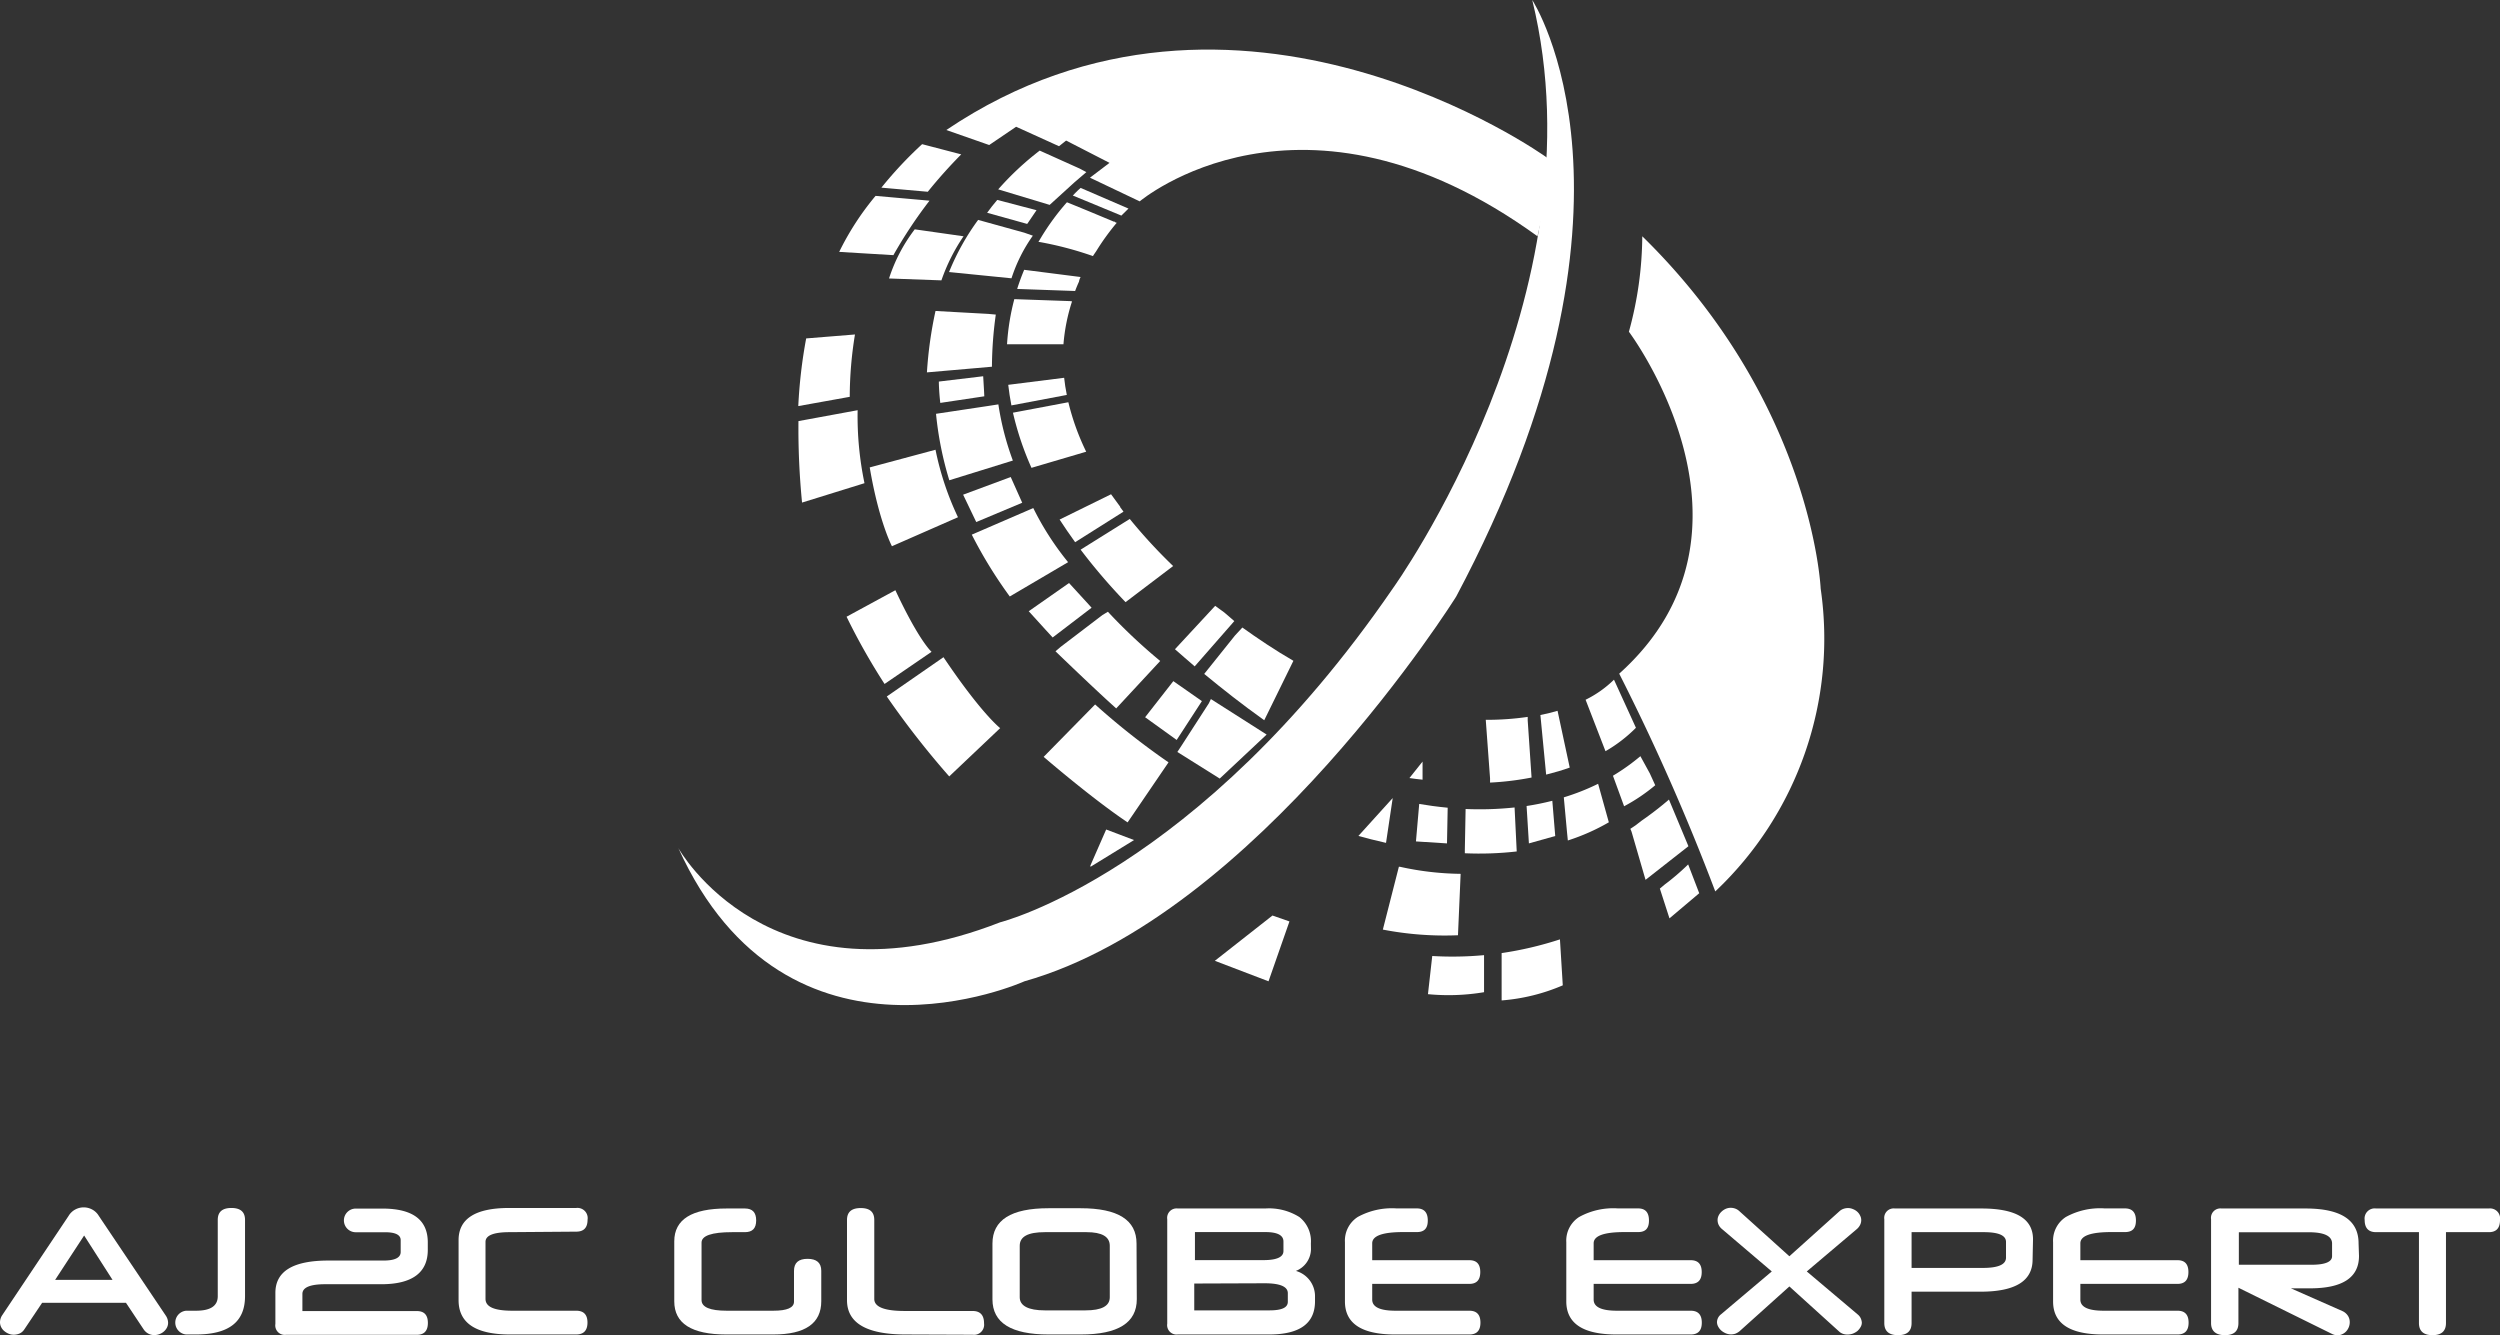 <svg viewBox="0 0 291.5 155.69" xmlns="http://www.w3.org/2000/svg"><rect x="0" y="0" width="291.5" height="155.69" fill="#333333" stroke="none"/><g fill="#fff"><path d="m14.69 151.91h-9.78l-2.07 3.09a1.31 1.31 0 0 1 -.56.49 1.82 1.82 0 0 1 -.66.14 1.54 1.54 0 0 1 -.59-.11 1.94 1.94 0 0 1 -.52-.31 1.37 1.37 0 0 1 -.37-.46 1.28 1.28 0 0 1 -.14-.59 1.52 1.52 0 0 1 .26-.81l7.74-11.58a2 2 0 0 1 .79-.75 2.08 2.08 0 0 1 1.94 0 2 2 0 0 1 .79.75l7.79 11.6a1.53 1.53 0 0 1 .29.86 1.24 1.24 0 0 1 -.14.58 1.55 1.55 0 0 1 -.36.45 1.63 1.63 0 0 1 -.51.3 1.67 1.67 0 0 1 -.59.11 1.46 1.46 0 0 1 -.69-.16 1.54 1.54 0 0 1 -.57-.52zm-8.26-2.68h6.69l-3.31-5.17z"/><path d="m28.57 151.14c0 3-1.9 4.46-5.72 4.46h-1.14a1.39 1.39 0 0 1 0-2.77h1.14c1.7 0 2.54-.56 2.54-1.69v-8.9c0-.93.53-1.39 1.59-1.39s1.59.46 1.59 1.39z"/><path d="m49.88 145.74c0 2.64-1.81 4-5.41 4h-6.55c-1.77 0-2.66.38-2.66 1.13v2h13.34q1.29 0 1.29 1.38c0 .92-.43 1.39-1.29 1.39h-15.27a1.1 1.1 0 0 1 -1.22-1.27v-3.62c0-2.52 2.06-3.77 6.18-3.77h6.43c1.32 0 2-.33 2-1v-1.38c0-.61-.61-.92-1.81-.92h-3.43a1.38 1.38 0 1 1 0-2.76h3.11q5.29 0 5.29 3.94z"/><path d="m59.42 143.67c-1.87 0-2.81.38-2.81 1.13v6.65c0 .92 1 1.38 3.13 1.38h7.44q1.32 0 1.32 1.38c0 .92-.44 1.39-1.32 1.39h-7.71q-6 0-6-4v-7q0-3.75 5.9-3.75h7.82a1.19 1.19 0 0 1 1.32 1.37c0 .93-.44 1.39-1.32 1.39z"/><path d="m95.76 151.72c0 2.58-1.86 3.88-5.59 3.88h-5.49q-6.06 0-6.06-3.86v-7q0-3.83 6.11-3.83h2.13c.87 0 1.31.46 1.31 1.39s-.44 1.37-1.31 1.37h-1.5c-2.37 0-3.56.41-3.56 1.22v6.7c0 .83 1 1.24 2.93 1.24h5.44c1.61 0 2.41-.35 2.41-1.06v-3.59c0-.94.53-1.4 1.58-1.4s1.6.46 1.6 1.4z"/><path d="m105.61 155.6q-6.85 0-6.85-4v-9.35c0-.93.53-1.39 1.6-1.39s1.58.46 1.58 1.39v9.21c0 .93 1.19 1.4 3.56 1.4h7.9c.89 0 1.34.48 1.34 1.44a1.18 1.18 0 0 1 -1.34 1.33z"/><path d="m132.55 151.49q0 4.11-6.52 4.11h-3.78q-6.52 0-6.53-4.09v-6.51q0-4.12 6.53-4.12h3.75q6.53 0 6.52 4.12zm-3.15-6.23c0-1.06-.9-1.59-2.71-1.59h-4.86c-2 0-2.93.53-2.93 1.59v6c0 1 1 1.53 2.93 1.53h4.73c1.9 0 2.84-.51 2.84-1.53z"/><path d="m152.86 145.66a2.77 2.77 0 0 1 -1.76 2.53 3.06 3.06 0 0 1 2.23 2.86v.68q0 3.87-5.34 3.87h-10.66a1.1 1.1 0 0 1 -1.23-1.26v-12.18a1.1 1.1 0 0 1 1.23-1.25h10.18a6.66 6.66 0 0 1 4 1 3.59 3.59 0 0 1 1.34 3.06zm-13.61 4v3.13h8.75c1.44 0 2.16-.31 2.16-1v-1c0-.77-.9-1.16-2.71-1.16zm.08-6v3.27h8c1.55 0 2.32-.36 2.32-1.06v-1.11c0-.73-.7-1.1-2.11-1.1z"/><path d="m160 146.94h11.33c.85 0 1.27.46 1.27 1.38s-.42 1.38-1.27 1.38h-11.33v1.83c0 .87.91 1.3 2.73 1.3h8.6c.86 0 1.29.47 1.29 1.39s-.43 1.38-1.29 1.38h-8.68q-5.83 0-5.83-3.85v-6.91a3.28 3.28 0 0 1 1.49-2.94 8.28 8.28 0 0 1 4.52-1h2.37c.85 0 1.28.47 1.28 1.41s-.43 1.35-1.28 1.35h-1.61c-2.39 0-3.59.44-3.59 1.31z"/><path d="m185.82 146.94h11.32c.85 0 1.28.46 1.28 1.38s-.43 1.38-1.28 1.38h-11.32v1.83c0 .87.91 1.3 2.73 1.3h8.59c.86 0 1.29.47 1.29 1.39s-.43 1.38-1.29 1.38h-8.67q-5.83 0-5.84-3.85v-6.91a3.27 3.27 0 0 1 1.5-2.94 8.24 8.24 0 0 1 4.51-1h2.36c.85 0 1.27.47 1.27 1.41s-.42 1.35-1.27 1.35h-1.6c-2.39 0-3.58.44-3.58 1.31z"/><path d="m208.64 150-5.83 5.24a1.89 1.89 0 0 1 -.47.27 1.62 1.62 0 0 1 -.49.08 1.58 1.58 0 0 1 -.61-.12 2 2 0 0 1 -.53-.32 1.67 1.67 0 0 1 -.37-.47 1.13 1.13 0 0 1 -.14-.53 1.19 1.19 0 0 1 .47-.9l5.92-5-5.79-4.93a1.47 1.47 0 0 1 -.41-.51 1.32 1.32 0 0 1 -.12-.54 1.17 1.17 0 0 1 .13-.55 1.49 1.49 0 0 1 .34-.45 1.75 1.75 0 0 1 .48-.32 1.47 1.47 0 0 1 .58-.12 1.54 1.54 0 0 1 .52.09 1.42 1.42 0 0 1 .5.31l5.82 5.25 5.82-5.23a1.33 1.33 0 0 1 .49-.3 1.63 1.63 0 0 1 .52-.09 1.4 1.4 0 0 1 .58.12 1.59 1.59 0 0 1 .5.3 1.41 1.41 0 0 1 .34.46 1.12 1.12 0 0 1 .13.53 1.26 1.26 0 0 1 -.13.55 1.57 1.57 0 0 1 -.43.53l-5.79 4.9 5.92 5a1.28 1.28 0 0 1 .38.48 1.54 1.54 0 0 1 .12.48 1 1 0 0 1 -.15.53 1.78 1.78 0 0 1 -.37.46 2.09 2.09 0 0 1 -.53.3 1.93 1.93 0 0 1 -.62.11 1.69 1.69 0 0 1 -.48-.07 1.28 1.28 0 0 1 -.47-.26z"/><path d="m237 146.87q0 3.74-6.06 3.74h-8.05v3.66c0 .94-.52 1.41-1.58 1.41s-1.6-.47-1.6-1.41v-12.11a1.1 1.1 0 0 1 1.23-1.25h10.11q6 0 6 3.59zm-3.1-2.06c0-.76-.86-1.14-2.59-1.14h-8.42v4.17h8.31q2.7 0 2.7-1.2z"/><path d="m242.57 146.94h11.33c.85 0 1.27.46 1.27 1.38s-.42 1.38-1.27 1.38h-11.33v1.83c0 .87.91 1.3 2.73 1.3h8.6c.86 0 1.29.47 1.29 1.39s-.43 1.38-1.29 1.38h-8.68q-5.83 0-5.83-3.85v-6.91a3.28 3.28 0 0 1 1.49-2.94 8.28 8.28 0 0 1 4.52-1h2.37c.85 0 1.28.47 1.28 1.41s-.43 1.35-1.28 1.35h-1.61c-2.39 0-3.59.44-3.59 1.31z"/><path d="m275.06 146.44q0 3.78-5.72 3.78h-2.22l6 2.65a1.5 1.5 0 0 1 .66.57 1.35 1.35 0 0 1 .2.72 1.54 1.54 0 0 1 -.1.56 1.59 1.59 0 0 1 -.3.5 1.41 1.41 0 0 1 -.46.34 1.18 1.18 0 0 1 -.56.13 1.4 1.4 0 0 1 -.66-.16l-10.9-5.38v4.12c0 .94-.52 1.41-1.57 1.41s-1.62-.47-1.62-1.41v-12.11a1.1 1.1 0 0 1 1.23-1.25h9.79q6.18 0 6.18 4.06zm-3.14-1.44q0-1.32-2.73-1.32h-8.14v3.79h8.46c1.61 0 2.41-.34 2.41-1z"/><path d="m285.2 143.67v10.6c0 .94-.53 1.41-1.57 1.41s-1.58-.47-1.58-1.41v-10.6h-5c-.88 0-1.33-.47-1.33-1.42a1.18 1.18 0 0 1 1.33-1.34h13.15a1.17 1.17 0 0 1 1.3 1.34c0 .95-.43 1.42-1.3 1.42z"/><path d="m141.65 112.03 6.72-5.28 1.98.69-2.44 6.98z"/><path d="m103.4 81.21a100.85 100.85 0 0 0 7.28 9.32l5.94-5.63s-2.15-1.64-6.61-8.27z"/><path d="m98.71 71.91a74.68 74.68 0 0 0 4.43 7.84l5.48-3.75s-1.41-1.18-4.22-7.18z"/><path d="m93.52 58.6a87.89 87.89 0 0 1 -.42-9.5l6.9-1.27a38.16 38.16 0 0 0 .8 8.51z"/><path d="m101.41 54.5 7.67-2.06a34 34 0 0 0 2.62 7.87l-7.7 3.38s-1.52-2.87-2.59-9.19z"/><path d="m121.69 88.25s5.63 4.86 9.79 7.64l4.77-7a84.65 84.65 0 0 1 -8.56-6.75z"/><path d="m94 39.46 5.69-.46a45.39 45.39 0 0 0 -.61 7.27l-6 1.08a58 58 0 0 1 .92-7.89z"/><path d="m112.35 27.55a21.79 21.79 0 0 0 -2.58 5.14l-6.11-.22a19.09 19.09 0 0 1 3-5.73z"/><path d="m127.14 100.92 1.84-4.2 3.25 1.23-5.08 3.12"/><path d="m110.34 15.16 5 1.75 3.14-2.13 5 2.27.83-.66 5.06 2.6-2.28 1.73 5.8 2.76s18.8-15.9 46.38 4.07l1.99-8.55-.94-.66s-36.13-26-69.98-3.18z"/><path d="m191.49 27.55a42.75 42.75 0 0 1 -1.56 11.13s17.44 23.21-1.13 39.87a256.06 256.06 0 0 1 11.2 25.39 40.53 40.53 0 0 0 12.29-35.31s-.93-21.63-20.8-41.08z"/><path d="m79.09 98.88s10.64 19.15 37.53 8.66c0 0 23-5.75 45.77-38.91 0 0 24.69-34.24 16.27-68.63 0 0 15.51 23.69-8.87 69.56 0 0-23.23 37.19-50.34 44.86 0 0-27.65 12.49-40.36-15.54z"/><path d="m118.1 53.7a32.62 32.62 0 0 1 -1.69-6.55l-1.09.17-6.18.93a39.43 39.43 0 0 0 1.55 7.75z"/><path d="m114.74 45.59-.1-1.72-5.17.62s0 1 .16 2.42a.17.17 0 0 1 0 .07l5.14-.77z"/><path d="m115.23 36.6-6.15-.34a47.25 47.25 0 0 0 -1 7.16l7.58-.66a45.38 45.38 0 0 1 .45-6.08z"/><path d="m112.08 18-4.56-1.19a46.38 46.38 0 0 0 -4.75 5.07l5.41.48a57.18 57.18 0 0 1 3.9-4.36z"/><path d="m102.09 22.84a32.31 32.31 0 0 0 -4.24 6.53l6.32.38a54 54 0 0 1 4.21-6.35l-.88-.08z"/><path d="m125.27 21.27 1.4-1.2-.77-.41-4.67-2.1a33.84 33.84 0 0 0 -4.84 4.52l6 1.81z"/><path d="m120.48 59.24-7.17 3.1a52.49 52.49 0 0 0 4.43 7.21l6.8-4a33.35 33.35 0 0 1 -4.06-6.31z"/><path d="m119.19 58.62-1.34-3-5.55 2.06 1.53 3.19"/><path d="m129.18 71.33-.63.38-4.87 3.71-.61.52s4.63 4.48 7.08 6.66l5.13-5.53a64.21 64.21 0 0 1 -6.1-5.74z"/><path d="m126.92 70.46-2.27-2.48-4.7 3.29 1.9 2.09.89.97 4.54-3.47z"/><path d="m136.81 79.42-3.29 4.21 3.68 2.65 2.94-4.53z"/><path d="m141.19 81.51-.24.5-3.17 4.91-.5.76 4.94 3.1 5.47-5.13z"/><path d="m116.28 23.31c-.43.5-.82 1-1.18 1.5l4.67 1.3.18-.26.91-1.34z"/><path d="m125.62 22.22-.61.56c.26-.22.46-.41.61-.56z"/><path d="m120.43 27.48-1-.35-5.38-1.49a28 28 0 0 0 -3.39 6.08l7.28.73a18.28 18.28 0 0 1 2.49-4.97z"/><path d="m125.62 22.22.34-.31z"/><path d="m144.86 73.17-.87.94-3.58 4.47c2.23 1.83 4.34 3.5 7 5.4l3.4-6.93c-2.09-1.2-4.29-2.69-5.95-3.88z"/><path d="m126 32.3-6.58-.84c-.3.71-.57 1.45-.82 2.23l6.76.24c.14-.38.29-.74.45-1.09a1.72 1.72 0 0 1 .19-.54z"/><path d="m124.79 35.11-6.52-.23a27.15 27.15 0 0 0 -.85 5.26h6.58a21.66 21.66 0 0 1 1-5z"/><path d="m117.56 44.87c.09.79.21 1.59.37 2.4l6.46-1.22c-.14-.68-.24-1.35-.31-2z"/><path d="m118.11 48.12a35 35 0 0 0 2.16 6.43l6.38-1.88a28.09 28.09 0 0 1 -2.08-5.77z"/><path d="m129.55 57.63-6 2.95c.56.86 1.16 1.74 1.81 2.64l5.64-3.56-.39-.53v-.05z"/><path d="m131.73 60.51-5.73 3.58a68.7 68.7 0 0 0 5.24 6.12l5.55-4.21a61.82 61.82 0 0 1 -5.06-5.49z"/><path d="m141.69 70.64-4.69 5.06c.74.66 1.51 1.31 2.3 2l4.62-5.28-1.16-1z"/><path d="m130 25.85h-.11l-3-1.25-2.44-1h-.06a28.14 28.14 0 0 0 -3.31 4.62h.15a40.32 40.32 0 0 1 6.21 1.64c.12-.21.26-.39.39-.59a27.46 27.46 0 0 1 2.38-3.29l-.21-.08z"/><path d="m126 21.91-.34.31c-.15.15-.35.34-.57.58l1.41.58 4.25 1.76.83-.82z"/><path d="m130.65 59.13v-.05z"/><path d="m165.87 88.8-1.53 1.92c.53.09 1 .13 1.53.19z"/><path d="m178.13 84v-.41a32.62 32.62 0 0 1 -4.89.34l.5 6.82v.5a33.91 33.91 0 0 0 4.84-.59z"/><path d="m181.61 82.88c-.62.18-1.29.35-2 .49l.67 6.95c1-.25 1.92-.52 2.75-.82z"/><path d="m190.75 84.86-2.56-5.61a12.68 12.68 0 0 1 -3.31 2.34l2.32 6a16.75 16.75 0 0 0 3.55-2.73z"/><path d="m190.92 84.69-.17.17z"/><path d="m162.39 93.05-4 4.42c.87.25 2 .53 3.22.81z"/><path d="m181.34 97.48-.34-4.11a30.67 30.67 0 0 1 -3 .61l.27 4.36z"/><path d="m186.34 91.39a26.45 26.45 0 0 1 -4 1.58l.38 4.13.09.9a24.39 24.39 0 0 0 4.78-2.12z"/><path d="m176.85 99.28-.25-5.13a38.67 38.67 0 0 1 -5.71.18l-.09 4.74v.42a38.67 38.67 0 0 0 6.05-.21z"/><path d="m168.8 94.18c-1.26-.12-2.38-.28-3.32-.44l-.38 4.37 3.62.23z"/><path d="m191.27 88.17a24.35 24.35 0 0 1 -3.2 2.28l1.3 3.56a20.89 20.89 0 0 0 3.63-2.45l-.63-1.38z"/><path d="m163.11 101.06-1.87 7.33a38 38 0 0 0 8.76.66l.31-7.16a34.27 34.27 0 0 1 -7.06-.82z"/><path d="m194.6 93.23a38.73 38.73 0 0 1 -3.2 2.47l-.7.54-.6.4.14.34 1.63 5.61 5-3.92z"/><path d="m167 111.47-.5 4.45a25.05 25.05 0 0 0 6.54-.23v-4.32a40.14 40.14 0 0 1 -6.04.1z"/><path d="m175.09 116.65a22.38 22.38 0 0 0 7.13-1.76l-.33-5.36a41.09 41.09 0 0 1 -6.8 1.6z"/><path d="m196.84 100.79a27.1 27.1 0 0 1 -2.74 2.35l-.56.47 1.12 3.47 3.47-2.93z"/></g></svg>